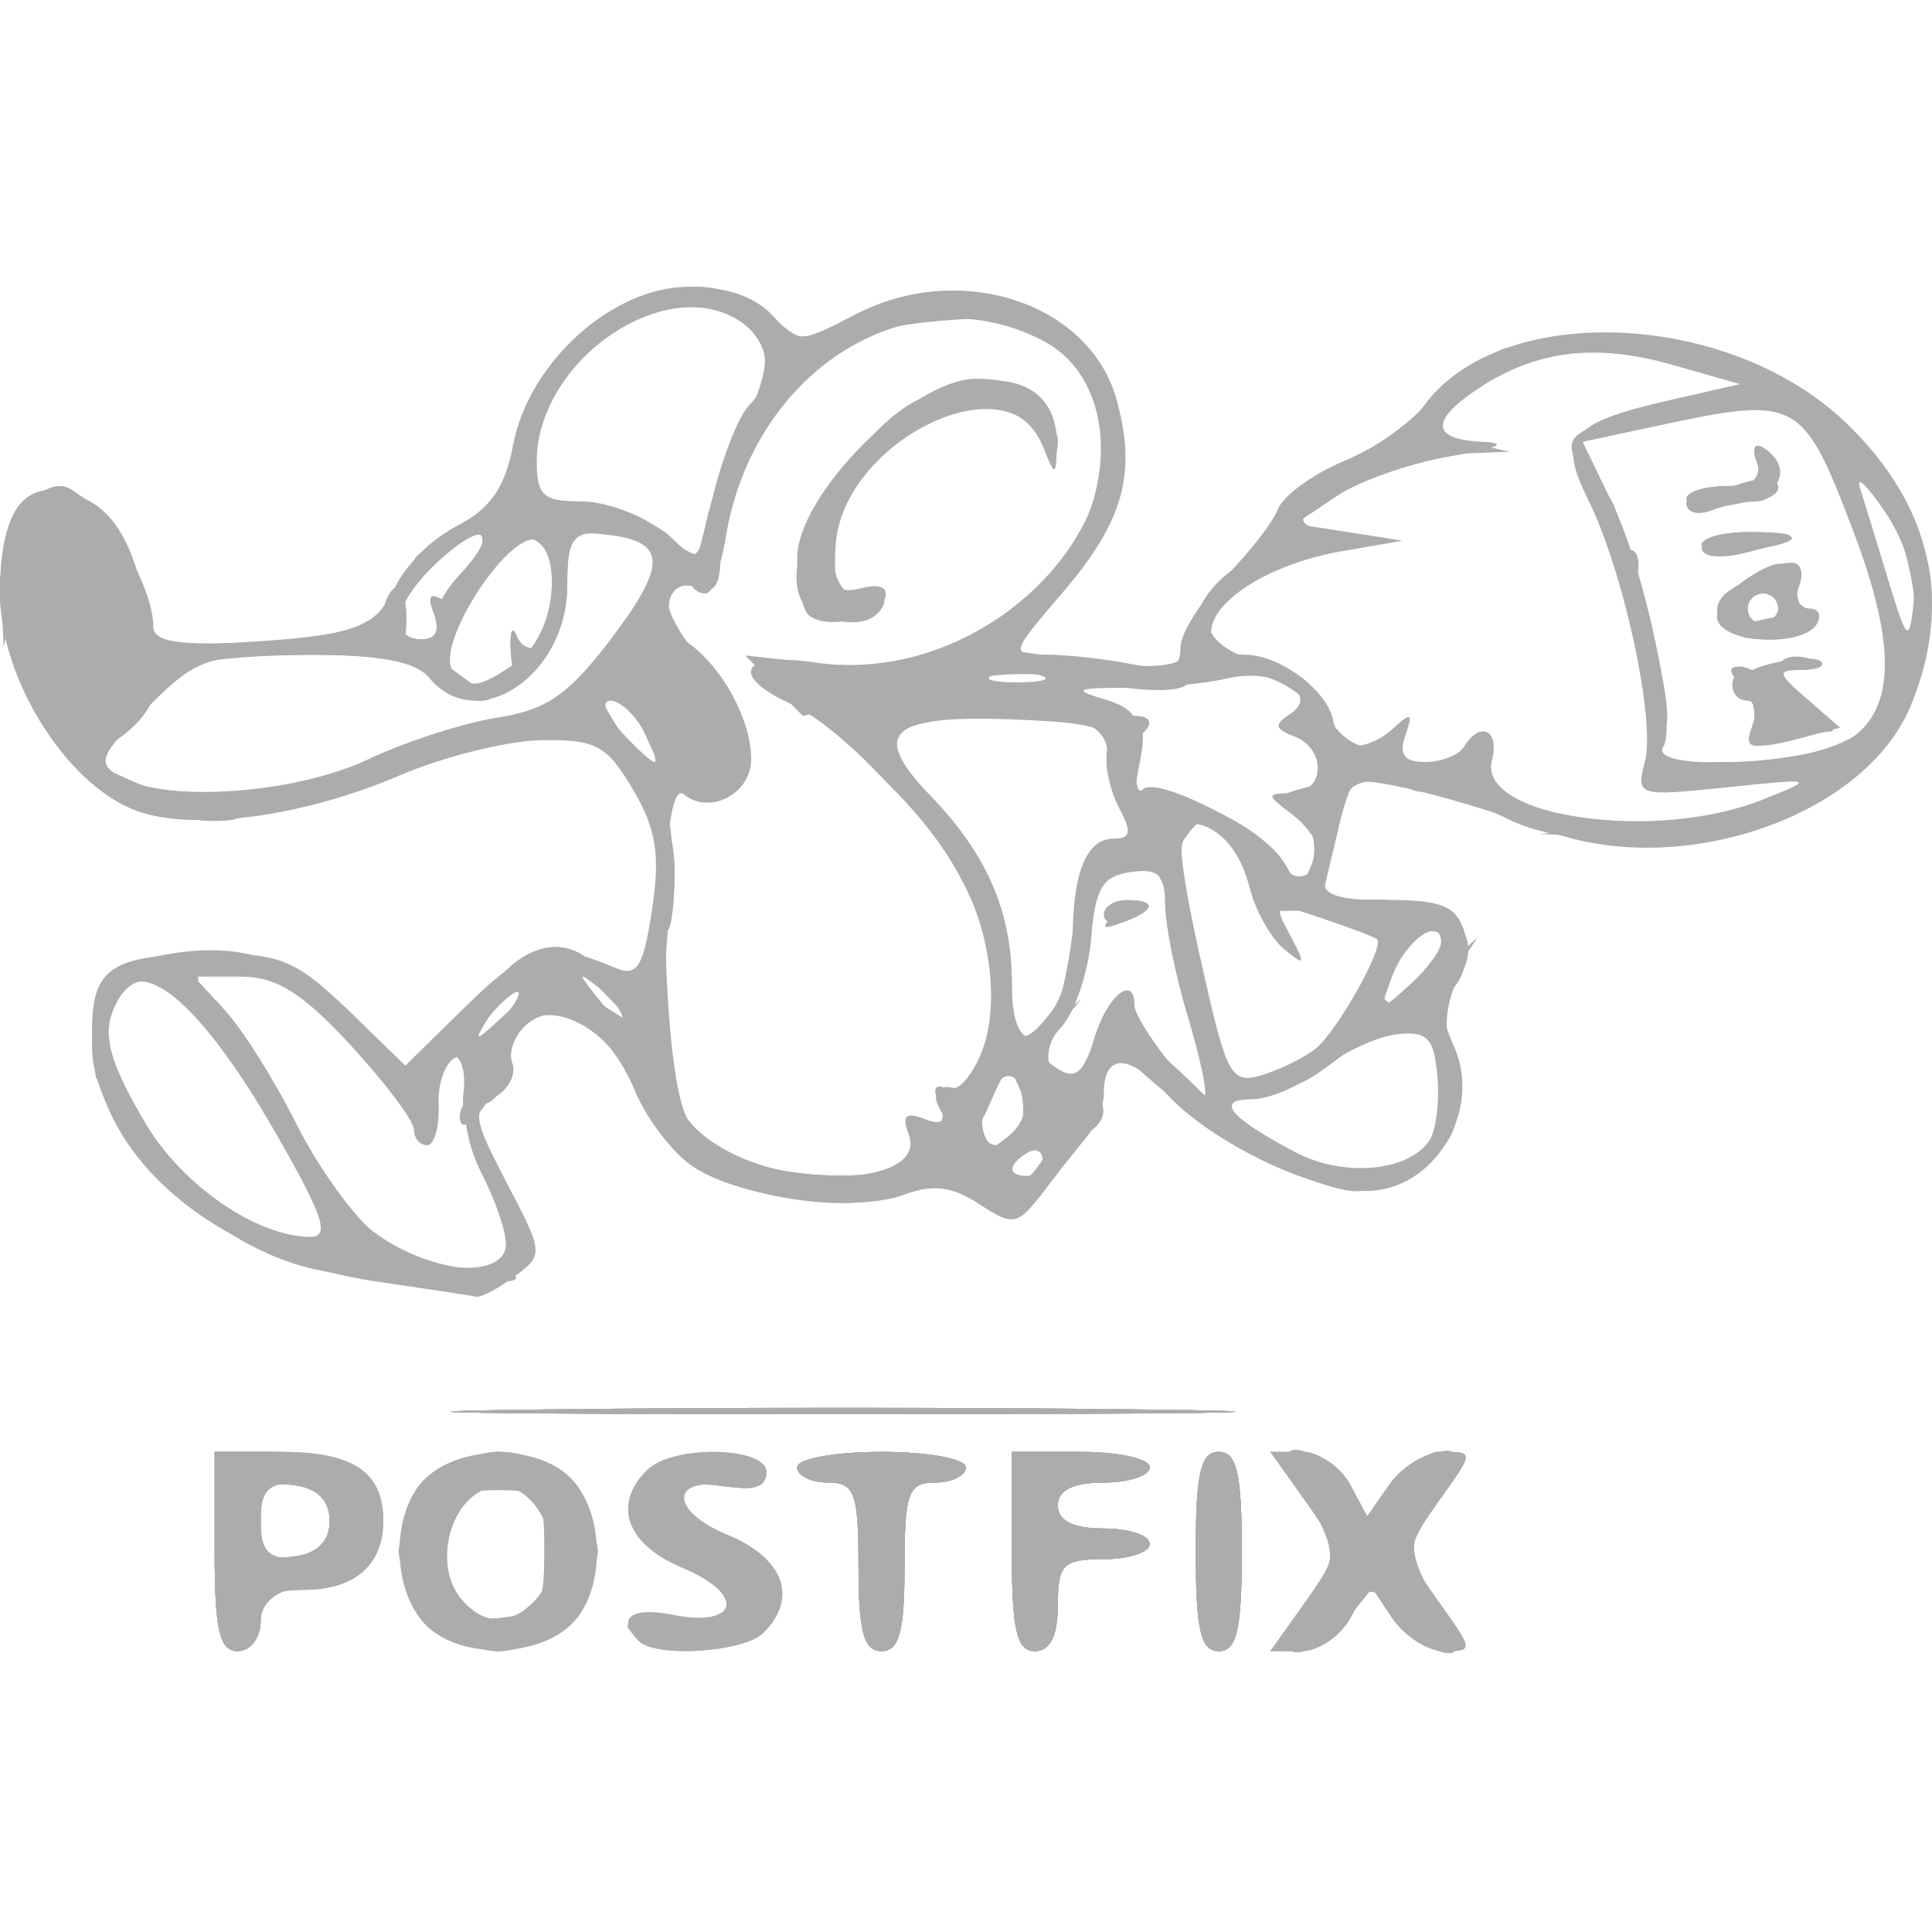 <svg width="128" height="128" viewBox="0 0 128 128" fill="none" xmlns="http://www.w3.org/2000/svg">
<g clip-path="url(#clip0_159_771)">
<path d="M14.221 102.791V96.189H18.589C23.407 96.189 25.394 97.524 25.394 100.76C25.394 103.688 23.495 105.33 20.112 105.33C17.945 105.33 17.268 105.814 17.268 107.362C17.268 108.49 16.591 109.393 15.745 109.393C14.547 109.393 14.221 107.982 14.221 102.791ZM21.839 100.76C21.839 99.427 21.053 98.617 19.553 98.404C17.679 98.138 17.268 98.561 17.268 100.76C17.268 102.959 17.679 103.382 19.553 103.116C21.053 102.903 21.839 102.093 21.839 100.76ZM28.09 107.536C25.859 105.07 25.952 99.965 28.267 97.87C30.732 95.639 35.837 95.732 37.932 98.047C40.163 100.512 40.07 105.618 37.755 107.712C35.29 109.943 30.185 109.85 28.09 107.536ZM35.347 106.143C38.42 103.07 35.172 96.688 31.656 98.891C29.526 100.226 28.918 103.966 30.518 105.894C32.001 107.681 33.721 107.769 35.347 106.143ZM42.321 108.716C40.809 107.204 41.811 106.43 44.568 106.982C48.942 107.856 49.424 105.637 45.24 103.889C41.51 102.331 40.552 99.719 42.863 97.408C44.576 95.695 50.785 95.823 50.785 97.572C50.785 98.481 49.956 98.796 48.365 98.492C44.401 97.734 44.284 100.055 48.205 101.693C51.935 103.251 52.893 105.863 50.582 108.174C49.286 109.47 43.458 109.852 42.321 108.716ZM56.879 103.807C56.879 98.898 56.633 98.221 54.848 98.221C53.73 98.221 52.816 97.763 52.816 97.205C52.816 96.646 55.33 96.189 58.402 96.189C61.475 96.189 63.989 96.646 63.989 97.205C63.989 97.763 63.075 98.221 61.957 98.221C60.172 98.221 59.926 98.898 59.926 103.807C59.926 108.095 59.572 109.393 58.402 109.393C57.233 109.393 56.879 108.095 56.879 103.807ZM67.036 102.791V96.189H71.606C74.12 96.189 76.177 96.646 76.177 97.205C76.177 97.763 74.805 98.221 73.129 98.221C71.098 98.221 70.083 98.728 70.083 99.744C70.083 100.76 71.098 101.268 73.129 101.268C74.805 101.268 76.177 101.725 76.177 102.283C76.177 102.842 74.805 103.299 73.129 103.299C70.421 103.299 70.083 103.637 70.083 106.346C70.083 108.377 69.575 109.393 68.559 109.393C67.361 109.393 67.036 107.982 67.036 102.791ZM79.224 102.791C79.224 97.6 79.549 96.189 80.747 96.189C81.945 96.189 82.27 97.6 82.27 102.791C82.27 107.982 81.945 109.393 80.747 109.393C79.549 109.393 79.224 107.982 79.224 102.791ZM86.264 106.443C88.848 102.814 88.848 102.768 86.264 99.139L84.164 96.189H86.228C87.364 96.189 88.806 97.148 89.433 98.32L90.573 100.45L92.066 98.32C92.886 97.148 94.477 96.189 95.601 96.189C97.635 96.189 97.634 96.203 95.543 99.139C92.96 102.768 92.96 102.814 95.543 106.443C97.594 109.323 97.597 109.393 95.667 109.393C94.58 109.393 93.018 108.38 92.196 107.142L90.702 104.892L89.497 107.142C88.835 108.38 87.364 109.393 86.228 109.393H84.163L86.264 106.443ZM34.788 93.398C46.379 93.235 65.347 93.235 76.938 93.398C88.529 93.561 79.046 93.694 55.863 93.694C32.681 93.694 23.197 93.561 34.788 93.398ZM25.009 84.914C13.96 83.301 6.095 76.418 6.095 68.362C6.095 64.012 7.387 63.21 14.426 63.193C18.56 63.183 19.719 63.683 23.059 66.919L26.917 70.658L30.979 66.611C34.982 62.623 36.372 62.275 40.808 64.146C42.211 64.738 42.633 64.05 43.204 60.244C43.748 56.615 43.474 54.908 41.929 52.292C40.203 49.369 39.458 48.971 35.84 49.041C33.573 49.084 29.353 50.138 26.462 51.382C20.056 54.137 12.633 55.102 8.923 53.663C4.332 51.882 0.002 44.903 0.002 39.285C0.002 33.397 1.858 31.335 5.616 33.047C7.333 33.83 8.488 35.556 9.282 38.529L10.441 42.868L15.632 42.578C23.463 42.139 24.942 41.621 26.191 38.879C26.821 37.496 28.674 35.672 30.308 34.827C32.491 33.699 33.469 32.281 33.994 29.485C35.019 24.017 40.583 19 45.622 19C48.078 19 50.073 19.683 51.176 20.901C52.857 22.759 52.984 22.758 56.665 20.837C63.579 17.232 72.201 20.042 73.978 26.482C75.328 31.369 74.44 34.54 70.404 39.256C66.901 43.348 66.894 43.376 69.369 43.376C70.739 43.376 73.289 43.661 75.034 44.01C77.594 44.523 78.208 44.311 78.208 42.917C78.208 41.966 79.522 39.874 81.127 38.269C82.733 36.663 84.326 34.621 84.668 33.731C85.01 32.84 87.002 31.396 89.095 30.521C91.189 29.647 93.508 28.065 94.25 27.007C99.18 19.967 114.366 20.474 122.226 27.941C127.959 33.386 129.457 39.896 126.567 46.812C123.516 54.115 111.359 58.288 102.549 55.056C96.594 52.871 90.246 51.313 89.666 51.893C89.412 52.147 88.835 53.991 88.384 55.991L87.564 59.626H91.959C95.496 59.626 96.483 60.032 97.014 61.706C97.377 62.85 97.112 64.463 96.425 65.291C95.48 66.43 95.453 67.403 96.314 69.293C98.259 73.562 95.001 78.939 90.493 78.901C86.838 78.87 80.211 75.649 77.3 72.487C74.806 69.779 73.131 69.754 73.131 72.425C73.131 73.253 72.674 74.483 72.115 75.158C71.556 75.832 70.244 77.504 69.199 78.872C67.409 81.217 67.159 81.269 64.877 79.774C63.092 78.603 61.791 78.439 59.922 79.147C56.681 80.374 49.094 79.379 45.943 77.315C44.603 76.437 42.861 74.171 42.07 72.279C40.296 68.032 37.099 66.046 34.932 67.844C34.105 68.53 33.658 69.693 33.94 70.426C34.221 71.16 33.697 72.183 32.774 72.699C31.254 73.55 31.329 74.081 33.578 78.374C36.017 83.03 36.026 83.135 34.088 84.572C33.004 85.376 31.861 85.978 31.549 85.909C31.236 85.841 28.294 85.394 25.011 84.914L25.009 84.914ZM33.519 82.428C33.519 81.562 32.796 79.456 31.912 77.748C30.962 75.909 30.565 73.61 30.941 72.113C31.397 70.296 31.206 69.71 30.262 70.032C29.539 70.279 28.997 71.695 29.058 73.179C29.118 74.662 28.775 75.876 28.296 75.876C27.817 75.876 27.424 75.409 27.424 74.838C27.424 74.267 25.538 71.753 23.232 69.252C20.03 65.778 18.31 64.704 15.946 64.704H12.851L14.947 66.99C16.1 68.246 18.221 71.629 19.661 74.507C21.101 77.384 23.498 80.698 24.989 81.87C28.228 84.419 33.519 84.764 33.519 82.428ZM18.113 74.806C13.536 66.867 9.607 63.349 8.056 65.8C6.617 68.074 6.929 69.802 9.607 74.37C12.015 78.478 16.94 81.899 20.518 81.947C21.91 81.966 21.445 80.585 18.113 74.806ZM59.271 77.316C60.184 76.965 60.56 76.065 60.193 75.108C59.738 73.923 60.012 73.661 61.221 74.125C62.437 74.592 62.704 74.328 62.241 73.119C61.854 72.111 62.024 71.735 62.682 72.142C63.273 72.507 64.304 71.474 64.982 69.837C66.258 66.756 65.698 61.894 63.614 57.968C61.701 54.361 55.469 48.024 52.532 46.698C48.173 44.729 49.096 43.15 54.16 43.909C59.042 44.641 64.929 42.722 68.717 39.164C74.188 34.024 74.374 25.299 69.071 22.556C60.315 18.028 49.913 24.476 48.093 35.559C47.674 38.116 47.019 39.254 46.159 38.924C44.063 38.12 43.587 41.166 45.587 42.585C47.876 44.211 49.768 47.705 49.768 50.309C49.768 52.586 47.02 54.022 45.323 52.632C43.451 51.098 43.786 72.006 45.67 74.295C48.231 77.407 55.073 78.927 59.271 77.316ZM53.536 40.709C53.14 40.313 52.816 38.634 52.816 36.978C52.816 32.771 60.472 25.093 64.667 25.093C68.178 25.093 70.107 26.722 70.018 29.612C69.957 31.576 69.901 31.565 69.035 29.409C66.789 23.821 55.771 29.267 55.361 36.168C55.195 38.952 55.465 39.387 57.095 38.961C58.284 38.65 58.875 38.913 58.634 39.646C58.181 41.023 54.597 41.771 53.536 40.709ZM69.067 76.831C69.067 76.24 68.61 76.038 68.051 76.384C66.749 77.188 66.749 77.907 68.051 77.907C68.61 77.907 69.067 77.423 69.067 76.831ZM94.713 75.541C95.144 74.887 95.377 72.981 95.231 71.305C95.011 68.771 94.565 68.302 92.58 68.518C91.267 68.661 89.035 69.689 87.618 70.803C86.203 71.917 84.1 72.829 82.946 72.829C80.459 72.829 81.445 74.03 85.826 76.339C89.015 78.019 93.338 77.631 94.713 75.541ZM67.665 74.401C68.494 72.241 67.024 70.197 65.908 71.959C64.711 73.849 64.785 75.876 66.052 75.876C66.628 75.876 67.354 75.212 67.665 74.401ZM78.678 67.287C77.86 64.572 77.192 61.247 77.192 59.901C77.192 57.943 76.734 57.517 74.906 57.777C73.04 58.042 72.561 58.846 72.292 62.164C72.111 64.399 71.216 67.055 70.301 68.066C68.862 69.66 68.838 70.03 70.122 70.837C71.255 71.549 71.82 71.055 72.514 68.744C73.345 65.979 75.16 64.506 75.16 66.598C75.16 67.7 79.328 73.063 79.809 72.581C80.004 72.386 79.495 70.004 78.678 67.287ZM73.129 60.609C73.129 60.068 73.814 59.625 74.653 59.625C76.603 59.625 76.603 60.259 74.653 61.008C73.814 61.33 73.129 61.15 73.129 60.609ZM87.161 69.477C88.596 68.328 91.777 62.656 91.232 62.221C91.051 62.076 89.414 61.455 87.593 60.841C84.375 59.755 84.316 59.787 85.474 61.96C86.527 63.936 86.48 64.043 85.075 62.884C84.201 62.163 83.175 60.339 82.797 58.832C82.147 56.241 80.672 54.597 78.969 54.562C77.833 54.539 78.032 56.931 79.821 64.796C81.302 71.306 81.616 71.837 83.63 71.22C84.837 70.85 86.426 70.067 87.161 69.477ZM33.518 67.243C34.213 66.404 34.554 65.719 34.275 65.719C33.995 65.719 33.198 66.404 32.502 67.243C31.807 68.08 31.466 68.766 31.746 68.766C32.025 68.766 32.823 68.08 33.518 67.243ZM69.684 66.989C70.426 66.011 71.048 63.763 71.065 61.993C71.108 57.711 72.016 55.562 73.781 55.562C74.92 55.562 74.997 55.123 74.138 53.52C73.537 52.396 73.178 50.682 73.341 49.711C73.591 48.22 72.689 47.904 67.543 47.682C58.921 47.311 57.556 48.479 61.652 52.725C65.415 56.626 67.035 60.404 67.035 65.278C67.035 69.18 67.696 69.607 69.684 66.989ZM41.643 67.367C41.643 67.156 40.843 66.356 39.866 65.59C38.255 64.326 38.219 64.362 39.482 65.973C40.809 67.665 41.643 68.203 41.643 67.367ZM95.474 62.43C95.474 60.638 93.125 62.277 92.231 64.694C91.349 67.079 91.368 67.088 93.404 65.246C94.542 64.216 95.474 62.949 95.474 62.43ZM87.348 56.376C87.348 55.772 86.548 54.671 85.571 53.929C83.878 52.644 83.878 52.578 85.571 52.548C87.788 52.507 87.917 49.623 85.74 48.787C84.442 48.289 84.393 48.001 85.486 47.296C87.57 45.951 84.393 44.196 81.254 44.958C79.858 45.297 76.887 45.572 74.652 45.569C71.292 45.565 71.029 45.694 73.129 46.314C75.206 46.928 75.608 47.605 75.337 50.036C75.155 51.671 75.326 52.688 75.717 52.297C76.682 51.332 84.26 55.289 84.965 57.126C85.577 58.721 87.348 58.164 87.348 56.376ZM116.803 52.969C120.308 51.565 120.275 51.554 114.363 52.167C108.486 52.776 108.381 52.742 108.98 50.452C109.701 47.695 107.546 37.771 105.211 33.089C103.188 29.034 104.003 28.024 110.502 26.54L115.279 25.448L110.775 24.165C105.75 22.733 101.812 23.204 98.018 25.691C94.705 27.861 94.793 29.126 98.267 29.274C99.996 29.348 99.198 29.707 96.172 30.215C93.484 30.666 90.056 31.862 88.555 32.871L85.825 34.706L92.935 35.824L88.872 36.527C84.175 37.34 80.239 39.794 80.239 41.908C80.239 42.736 81.2 43.374 82.444 43.374C84.972 43.374 88.365 46.083 88.365 48.102C88.365 49.819 90.57 49.872 92.374 48.199C93.49 47.162 93.627 47.256 93.116 48.706C92.662 49.997 93.022 50.484 94.43 50.484C95.497 50.484 96.652 50.027 96.998 49.468C98.075 47.725 99.371 48.358 98.845 50.37C97.86 54.138 109.627 55.841 116.803 52.969ZM24.377 50.313C26.891 49.127 30.753 47.88 32.96 47.543C36.163 47.053 37.658 46.031 40.365 42.48C44.207 37.439 44.192 35.897 40.295 35.435C37.8 35.14 37.581 35.407 37.581 38.736C37.581 44.743 31.637 48.75 28.44 44.898C27.541 43.815 25.164 43.374 20.224 43.374C13.641 43.374 13.085 43.562 9.738 46.909C6.601 50.046 6.398 50.557 7.927 51.449C10.934 53.202 19.51 52.61 24.377 50.313ZM42.659 48.453C42.061 47.336 41.06 46.421 40.434 46.421C39.809 46.421 40.124 47.336 41.135 48.453C42.147 49.57 43.148 50.484 43.36 50.484C43.572 50.484 43.257 49.57 42.659 48.453ZM122.67 48.903C125.568 46.873 125.61 42.637 122.806 35.249C119.445 26.397 119.111 26.215 109.863 28.198L104.855 29.272L106.807 33.312C109.021 37.894 111.13 47.964 110.194 49.479C109.146 51.175 120.151 50.667 122.67 48.903ZM116.091 48.108C116.447 47.18 116.296 46.421 115.755 46.421C115.213 46.421 114.771 45.964 114.771 45.406C114.771 43.736 117.347 44.252 119.849 46.421C121.137 47.539 121.779 48.459 121.274 48.467C120.77 48.474 119.251 48.776 117.9 49.138C115.895 49.674 115.563 49.485 116.091 48.108ZM118.093 43.776C118.43 43.439 119.306 43.403 120.04 43.696C120.85 44.02 120.609 44.261 119.426 44.31C118.355 44.354 117.755 44.114 118.093 43.776ZM113.755 40.871C113.755 39.401 116.697 37.28 118.735 37.28C119.313 37.28 119.522 37.966 119.201 38.804C118.879 39.642 119.149 40.327 119.8 40.327C120.452 40.327 120.702 40.785 120.357 41.343C119.343 42.983 113.755 42.584 113.755 40.871ZM117.818 40.327C117.818 39.769 117.361 39.312 116.802 39.312C116.243 39.312 115.787 39.769 115.787 40.327C115.787 40.886 116.243 41.343 116.802 41.343C117.361 41.343 117.818 40.886 117.818 40.327ZM112.739 36.284C112.739 35.715 114.187 35.249 115.956 35.249C119.654 35.249 119.52 35.692 115.533 36.649C113.875 37.047 112.739 36.899 112.739 36.284ZM111.724 33.327C111.724 32.708 112.915 32.202 114.372 32.202C116.347 32.202 116.866 31.802 116.414 30.626C116.068 29.722 116.238 29.314 116.814 29.67C118.335 30.61 118.014 33.218 116.377 33.218C115.585 33.218 114.214 33.495 113.33 33.834C112.447 34.173 111.724 33.945 111.724 33.327ZM34.307 43.824C36.583 42.23 37.492 36.958 35.684 35.84C33.989 34.793 28.823 42.547 29.975 44.411C30.821 45.78 31.681 45.664 34.307 43.824ZM68.792 44.702C67.803 44.444 66.432 44.461 65.745 44.739C65.057 45.017 65.865 45.228 67.541 45.207C69.217 45.187 69.78 44.959 68.792 44.702ZM28.954 41.356C28.613 40.804 29.267 39.352 30.407 38.129C33.271 35.055 32.059 34.356 28.942 37.284C26.075 39.977 25.628 42.358 27.99 42.358C28.861 42.358 29.295 41.907 28.954 41.356ZM124.903 33.935C123.694 32.144 122.944 31.43 123.235 32.35C123.527 33.269 124.369 36.012 125.108 38.444C126.334 42.484 126.478 42.621 126.775 40.029C126.969 38.343 126.209 35.87 124.903 33.935ZM49.626 26.858C51.562 24.923 50.924 22.066 48.289 20.865C43.28 18.583 35.548 24.312 35.548 30.307C35.548 32.839 35.93 33.217 38.483 33.217C40.096 33.217 42.486 34.084 43.794 35.142L46.171 37.067L47.32 32.541C47.952 30.052 48.99 27.495 49.626 26.858Z" fill="#ABADAA"/>
<path d="M14.222 102.791V96.19H18.589C23.407 96.19 25.394 97.524 25.394 100.76C25.394 103.688 23.496 105.331 20.113 105.331C17.946 105.331 17.269 105.814 17.269 107.362C17.269 108.49 16.592 109.393 15.745 109.393C14.547 109.393 14.222 107.983 14.222 102.791ZM21.839 100.76C21.839 99.427 21.054 98.617 19.554 98.404C17.68 98.138 17.269 98.561 17.269 100.76C17.269 102.959 17.68 103.382 19.554 103.116C21.054 102.903 21.839 102.093 21.839 100.76ZM28.441 107.362C25.844 104.765 25.844 100.818 28.441 98.221C29.558 97.104 31.615 96.19 33.012 96.19C38.68 96.19 41.605 103.339 37.582 107.362C36.465 108.479 34.408 109.393 33.012 109.393C31.615 109.393 29.558 108.479 28.441 107.362ZM35.348 106.143C38.421 103.07 35.173 96.688 31.657 98.891C29.527 100.226 28.919 103.966 30.519 105.894C32.002 107.681 33.721 107.77 35.348 106.143ZM42.322 108.716C40.871 107.265 41.791 106.771 45.2 107.169C49.875 107.715 49.875 105.695 45.2 103.742C41.522 102.205 40.591 99.681 42.864 97.408C44.552 95.72 50.786 95.821 50.786 97.537C50.786 98.457 49.818 98.743 47.739 98.437C43.532 97.82 43.851 99.874 48.246 101.71C51.937 103.252 52.884 105.873 50.583 108.174C49.287 109.47 43.458 109.852 42.322 108.716ZM56.879 103.807C56.879 98.898 56.633 98.221 54.848 98.221C53.731 98.221 52.817 97.764 52.817 97.205C52.817 96.647 55.331 96.19 58.403 96.19C61.475 96.19 63.989 96.647 63.989 97.205C63.989 97.764 63.075 98.221 61.958 98.221C60.173 98.221 59.926 98.898 59.926 103.807C59.926 108.095 59.572 109.393 58.403 109.393C57.233 109.393 56.879 108.095 56.879 103.807ZM67.036 102.791V96.19H71.607C74.12 96.19 76.177 96.647 76.177 97.205C76.177 97.764 74.806 98.221 73.13 98.221C71.099 98.221 70.083 98.729 70.083 99.745C70.083 100.76 71.099 101.268 73.13 101.268C74.806 101.268 76.177 101.725 76.177 102.284C76.177 102.842 74.806 103.299 73.13 103.299C70.422 103.299 70.083 103.638 70.083 106.346C70.083 108.378 69.575 109.393 68.559 109.393C67.362 109.393 67.036 107.983 67.036 102.791ZM79.224 102.791C79.224 97.6 79.55 96.19 80.748 96.19C81.946 96.19 82.271 97.6 82.271 102.791C82.271 107.983 81.946 109.393 80.748 109.393C79.55 109.393 79.224 107.983 79.224 102.791ZM86.265 106.443C88.848 102.815 88.848 102.768 86.265 99.139L84.164 96.189H86.229C87.365 96.189 88.836 97.202 89.498 98.44L90.703 100.691L92.197 98.44C93.019 97.202 94.581 96.189 95.668 96.189C97.598 96.189 97.595 96.259 95.544 99.139C92.96 102.768 92.96 102.815 95.544 106.443C97.595 109.324 97.598 109.393 95.668 109.393C94.581 109.393 93.019 108.38 92.197 107.143L90.703 104.892L89.498 107.143C88.836 108.38 87.365 109.393 86.229 109.393H84.164L86.265 106.443ZM34.789 93.398C46.379 93.235 65.348 93.235 76.939 93.398C88.529 93.561 79.046 93.695 55.864 93.695C32.681 93.695 23.198 93.561 34.789 93.398ZM20.564 84.025C13.591 82.371 6.096 74.78 6.096 69.372C6.096 64.999 7.155 63.807 11.638 63.134C16.536 62.4 20.314 63.895 24.274 68.134L26.71 70.741L30.876 66.658C34.979 62.637 36.388 62.282 40.821 64.151C42.192 64.729 42.673 64.144 43.218 61.241C45.342 49.917 37.838 45.257 26.744 51.012C21.012 53.986 12.876 55.196 8.923 53.663C4.332 51.882 0.002 44.903 0.002 39.285C0.002 33.985 1.74 31.651 4.933 32.665C6.886 33.284 10.161 38.823 10.156 41.498C10.155 42.548 11.8 42.79 17.213 42.533C24.044 42.208 24.34 42.084 26.335 38.703C27.727 36.343 29.402 35.008 31.492 34.589C33.888 34.11 34.457 33.558 34.008 32.146C33.073 29.201 36.173 23.272 39.806 21.057C44.13 18.42 48.92 18.408 51.29 21.027C52.423 22.279 53.552 22.718 54.24 22.175C54.854 21.691 57.04 20.753 59.098 20.09C66.43 17.73 73.673 21.597 74.176 28.14C74.541 32.895 74.147 34.078 70.688 38.609L67.23 43.139L72.245 43.804C77.921 44.557 79.224 44.091 79.224 41.307C79.224 40.236 80.349 38.622 81.724 37.721C83.099 36.821 84.486 35.255 84.808 34.241C85.13 33.228 87.08 31.598 89.142 30.62C91.204 29.641 93.708 27.802 94.707 26.532C98.595 21.589 109.633 20.733 117.448 24.768C123.168 27.722 127.976 34.419 127.976 39.431C127.976 45.174 124.868 50.59 120.005 53.323C115.058 56.103 104.516 56.596 99.91 54.262C98.308 53.451 95.298 52.479 93.219 52.103C89.686 51.464 89.399 51.603 88.817 54.253C88.475 55.811 88.019 57.658 87.804 58.356C87.538 59.219 88.663 59.626 91.32 59.626C96.204 59.626 98.493 61.875 96.635 64.85C95.944 65.957 95.65 67.862 95.983 69.084C96.51 71.022 96.445 71.079 95.473 69.528C94.021 67.213 92.281 67.283 89.104 69.782C85.545 72.581 84.893 72.33 87.903 69.32C89.275 67.949 90.403 66.235 90.412 65.512C90.423 64.552 90.681 64.597 91.366 65.679C92.168 66.948 92.606 66.889 94.397 65.268C95.549 64.226 96.49 62.987 96.49 62.515C96.49 61.454 92.757 61.37 92.171 62.419C91.937 62.837 91.884 62.609 92.054 61.911C92.329 60.786 89.486 60.197 84.587 60.363C83.906 60.386 83.044 59.43 82.673 58.238C82.01 56.112 80.48 54.593 78.97 54.563C78.551 54.554 78.179 56.033 78.144 57.848C78.084 60.918 78.013 60.984 77.133 58.788C75.504 54.725 72.704 56.398 72.081 61.807C71.783 64.391 70.943 67.222 70.216 68.099C68.66 69.973 69.662 72.192 71.709 71.407C73.489 70.724 73.588 73.371 71.861 75.484C67.361 80.99 67.172 81.09 64.551 79.373C62.567 78.073 61.661 77.995 59.842 78.968C57.024 80.476 49.657 79.562 46.159 77.269C44.74 76.34 42.954 74.083 42.19 72.254C39.742 66.394 33.52 65.378 33.52 70.838C33.52 71.84 32.948 72.854 32.25 73.092C31.315 73.41 31.56 74.677 33.178 77.892C34.387 80.294 35.138 82.88 34.847 83.638C34.261 85.164 26.276 85.381 20.564 84.025ZM33.815 83.368C34.163 83.02 33.538 80.951 32.426 78.771C31.314 76.591 30.534 73.791 30.692 72.549C31.13 69.116 29.029 68.961 28.392 72.379L27.836 75.369L26.122 72.148C24.17 68.478 19.941 65.159 15.937 64.154C13.239 63.477 12.081 64.905 14.245 66.242C14.816 66.595 16.62 69.531 18.253 72.768C19.887 76.004 22.654 79.856 24.402 81.327C27.336 83.795 32.309 84.874 33.815 83.368ZM21.531 80.193C20.448 78.657 18.36 75.017 16.893 72.104C12.932 64.242 7.112 62.148 7.112 68.585C7.112 72.856 11.044 78.085 16.223 80.701C22.481 83.862 24.016 83.716 21.531 80.193ZM70.015 73.905C69.969 72.85 69.579 73.084 68.844 74.607C68.238 75.864 67.039 76.892 66.18 76.892C64.931 76.892 64.995 76.616 66.5 75.516C67.824 74.548 68.147 73.568 67.588 72.215C66.869 70.473 66.68 70.555 65.595 73.084C64.662 75.256 64.125 75.606 63.177 74.658C61.642 73.123 61.601 71.735 63.101 72.068C63.73 72.207 64.713 70.971 65.287 69.319C66.927 64.598 64.652 57.877 59.7 52.81L55.521 48.534L58.291 47.48C63.27 45.588 68.791 45.157 72.48 46.375C75.779 47.464 76.047 47.836 75.501 50.569C75.017 52.99 75.202 53.453 76.463 52.969C78.405 52.224 83.859 54.953 85.2 57.341C86.137 59.01 86.243 59.001 86.939 57.194C87.434 55.908 87.112 54.854 85.968 54.017C84.406 52.876 84.453 52.714 86.508 52.177C88.709 51.601 88.717 51.541 86.882 49.513C85.454 47.936 85.346 47.43 86.431 47.406C87.422 47.383 87.255 46.918 85.886 45.882C83.66 44.198 80.112 43.925 78.666 45.326C78.078 45.896 75.63 45.846 72.394 45.197C68.127 44.34 65.753 44.467 60.288 45.839C53.643 47.508 53.444 47.501 51.428 45.485L49.367 43.423L54.393 43.977C67.27 45.396 78.36 31.247 70.517 23.404C68.198 21.084 67.284 20.842 62.37 21.25C58.062 21.607 56.174 22.342 53.857 24.562C50.264 28.004 47.738 33.047 47.738 36.781C47.738 38.78 47.332 39.374 46.248 38.957C43.352 37.846 43.557 40.432 46.644 43.948C50.076 47.857 50.584 50.575 48.246 52.516C46.332 54.104 44.422 52.707 42.646 48.419C41.96 46.762 40.996 45.406 40.505 45.406C39.165 45.406 39.374 45.982 42.242 50.185C44.722 53.821 44.832 54.511 44.187 62.362C43.346 72.592 43.949 74.654 48.311 76.477C54.193 78.934 61.352 78.127 60.204 75.135C59.787 74.049 60.852 74.402 63.569 76.249C67.247 78.751 67.638 78.823 68.813 77.22C69.511 76.267 70.053 74.776 70.015 73.905ZM54.087 40.672C51.615 39.674 52.748 34.682 56.42 30.392C61.968 23.911 70.216 23.39 70.013 29.535C69.945 31.566 69.895 31.578 69.175 29.74C67.49 25.44 62.017 26.181 57.178 31.363C54.421 34.317 54.553 40.017 57.366 39.499C58.4 39.309 58.841 39.62 58.445 40.261C57.745 41.395 56.232 41.537 54.087 40.672ZM39.323 66.209L42.153 67.996L39.987 65.736C37.455 63.094 34.709 63.557 32.622 66.978C31.243 69.24 31.261 69.238 33.857 66.848C36.429 64.478 36.559 64.463 39.323 66.209ZM69.744 67.497C70.181 66.799 70.779 64.183 71.073 61.684C71.473 58.282 72.188 56.852 73.92 55.991C75.977 54.968 76.057 54.696 74.644 53.523C73.771 52.798 73.187 51.27 73.347 50.127C73.73 47.399 68.791 46.294 62.35 47.668L57.687 48.662L61.286 52.367C65.398 56.6 67.037 60.278 67.037 65.278C67.037 68.805 68.284 69.827 69.744 67.497ZM117.312 52.969C120.329 51.498 120.307 51.487 115.056 51.948C112.138 52.204 109.483 51.979 109.156 51.449C108.805 50.882 111.004 50.484 114.487 50.484C120.658 50.484 124.93 48.591 124.93 45.856C124.93 45.05 125.388 44.39 125.946 44.39C127.721 44.39 127.032 36.901 124.942 33.472C122.577 29.593 121.896 29.305 122.542 32.456C122.8 33.713 122.28 33.157 121.387 31.22C118.94 25.909 119.018 25.923 106.893 28.678L104.598 29.199L106.514 32.986C108.474 36.86 111.106 47.382 110.313 48.174C110.071 48.416 109.323 45.95 108.651 42.694C107.979 39.437 106.567 35.076 105.513 33.001C103.698 29.427 103.691 29.18 105.377 28.295C106.356 27.781 109.213 27.009 111.727 26.58L116.297 25.801L113.25 24.477C107.336 21.908 100.877 22.86 96.126 27.001C94.312 28.582 94.352 28.673 97.142 29.289L100.047 29.931L96.781 30.051C93.251 30.181 86.335 33.075 86.335 34.422C86.335 34.877 87.592 35.295 89.129 35.352C91.508 35.438 91.348 35.588 88.052 36.364C79.674 38.335 77.415 42.123 83.543 43.927C85.371 44.465 87.29 45.917 87.846 47.184C88.397 48.441 89.627 49.469 90.579 49.469C91.531 49.469 92.581 49.908 92.913 50.446C93.293 51.061 94.441 51.072 96.011 50.475C97.772 49.805 98.433 49.867 98.26 50.684C97.519 54.197 111.387 55.86 117.312 52.969ZM116.109 48.069C116.404 47.299 116.191 46.214 115.635 45.658C114.965 44.988 115.545 44.417 117.358 43.962C118.861 43.585 120.342 43.527 120.649 43.833C120.955 44.14 120.374 44.39 119.358 44.39C117.696 44.39 117.731 44.583 119.711 46.3L121.912 48.209L119.612 48.825C116.166 49.748 115.518 49.608 116.109 48.069ZM114.17 41.189C113.773 40.546 114.29 39.403 115.32 38.65C117.755 36.87 118.836 36.917 118.836 38.804C118.836 39.642 119.32 40.328 119.912 40.328C120.503 40.328 120.705 40.785 120.359 41.343C119.498 42.737 115.058 42.626 114.17 41.189ZM117.82 40.328C117.82 39.769 117.363 39.312 116.805 39.312C116.246 39.312 115.789 39.769 115.789 40.328C115.789 40.886 116.246 41.343 116.805 41.343C117.363 41.343 117.82 40.886 117.82 40.328ZM112.742 36.089C112.742 35.627 114.113 35.249 115.789 35.249C119.706 35.249 119.706 35.907 115.789 36.482C114.113 36.728 112.742 36.551 112.742 36.089ZM111.726 33.042C111.726 32.58 112.918 32.202 114.374 32.202C116.35 32.202 116.868 31.802 116.417 30.626C116.07 29.722 116.241 29.315 116.816 29.671C118.854 30.93 117.73 33.001 114.773 33.435C113.098 33.681 111.726 33.504 111.726 33.042ZM23.363 50.973C25.319 50.264 28.289 49.192 29.965 48.59C31.641 47.988 34.231 47.255 35.721 46.961C37.438 46.621 39.282 45.03 40.757 42.615C42.036 40.519 43.464 38.646 43.93 38.452C45.528 37.787 42.413 35.25 39.998 35.25C37.915 35.25 37.583 35.739 37.583 38.804C37.583 44.746 31.616 48.724 28.442 44.899C27.567 43.844 25.26 43.379 20.954 43.389C13.406 43.406 10.159 44.184 10.159 45.975C10.159 46.716 9.162 48.021 7.943 48.875C5.73 50.425 5.732 50.43 9.213 51.938C12.884 53.529 17.099 53.242 23.363 50.973ZM34.709 43.725C36.659 41.961 37.246 36.805 35.612 35.795C35.087 35.47 33.659 36.243 32.44 37.513L30.222 39.82L31.399 37.535C32.895 34.63 31.235 34.488 28.442 37.281C26.059 39.663 25.773 42.359 27.902 42.359C28.876 42.359 29.168 41.773 28.745 40.669C28.293 39.49 28.476 39.214 29.354 39.757C30.046 40.184 30.35 41.214 30.031 42.046C28.739 45.412 31.679 46.468 34.709 43.725ZM49.092 28.445C51.41 23.995 51.221 22.201 48.292 20.867C43.151 18.524 35.551 24.338 35.551 30.613C35.551 33.613 35.79 33.828 39.12 33.828C41.155 33.828 43.447 34.586 44.452 35.592C46.126 37.267 46.245 37.213 46.807 34.526C47.133 32.969 48.161 30.233 49.092 28.445ZM83.54 76.638C78.523 73.862 73.13 69.292 73.13 67.817C73.13 66.033 74.054 66.56 77.189 70.131C83.766 77.621 93.296 79.941 95.454 74.576C96.121 72.919 96.379 72.777 96.426 74.041C96.505 76.147 92.749 78.924 89.823 78.924C88.638 78.924 85.811 77.895 83.54 76.638ZM79.68 69.307C78.871 67.37 78.245 64.742 78.289 63.467C78.38 60.838 78.664 61.426 80.205 67.427C80.858 69.967 82.002 71.858 83.053 72.133C84.659 72.554 84.653 72.604 82.981 72.712C81.797 72.788 80.632 71.587 79.68 69.307ZM73.875 60.515C74.564 59.821 75.383 59.509 75.696 59.822C76.009 60.135 75.445 60.703 74.444 61.084C72.996 61.635 72.879 61.519 73.875 60.515Z" fill="#ABADAA"/>
<path d="M14.221 102.791V96.189H18.211C22.254 96.189 25.393 98.187 25.393 100.76C25.393 102.938 22.432 105.33 19.735 105.33C17.945 105.33 17.268 105.888 17.268 107.362C17.268 108.49 16.591 109.393 15.744 109.393C14.546 109.393 14.221 107.982 14.221 102.791ZM21.838 100.76C21.838 99.427 21.053 98.617 19.553 98.404C17.678 98.138 17.268 98.561 17.268 100.76C17.268 102.959 17.678 103.382 19.553 103.116C21.053 102.903 21.838 102.093 21.838 100.76ZM28.44 107.362C25.843 104.765 25.843 100.818 28.44 98.221C29.557 97.103 31.614 96.189 33.011 96.189C38.679 96.189 41.604 103.339 37.581 107.362C36.464 108.479 34.407 109.393 33.011 109.393C31.614 109.393 29.557 108.479 28.44 107.362ZM36.13 104.896C37.099 101.036 35.763 98.221 32.962 98.221C30.227 98.221 28.778 101.596 29.94 105.257C30.925 108.358 35.326 108.101 36.13 104.896ZM42.913 108.72C40.33 107.678 41.759 106.767 45.325 107.184C49.785 107.704 49.689 105.787 45.129 103.261C41.441 101.217 40.838 98.723 43.666 97.21C46.157 95.877 49.956 96.203 50.479 97.795C50.704 98.481 49.687 98.723 47.765 98.441C43.467 97.81 43.648 100.675 47.985 101.918C49.947 102.481 51.429 103.643 51.65 104.791C52.288 108.103 47.131 110.422 42.913 108.72ZM56.879 103.807C56.879 98.898 56.633 98.221 54.847 98.221C53.73 98.221 52.816 97.764 52.816 97.205C52.816 96.646 55.33 96.189 58.402 96.189C61.475 96.189 63.989 96.646 63.989 97.205C63.989 97.764 63.074 98.221 61.957 98.221C60.172 98.221 59.926 98.898 59.926 103.807C59.926 108.095 59.572 109.393 58.402 109.393C57.233 109.393 56.879 108.095 56.879 103.807ZM67.035 102.791V96.189H71.606C74.12 96.189 76.177 96.646 76.177 97.205C76.177 97.764 74.805 98.221 73.129 98.221C71.098 98.221 70.082 98.728 70.082 99.744C70.082 100.76 71.098 101.268 73.129 101.268C74.805 101.268 76.177 101.725 76.177 102.283C76.177 102.842 74.805 103.299 73.129 103.299C70.421 103.299 70.082 103.637 70.082 106.346C70.082 108.377 69.575 109.393 68.559 109.393C67.361 109.393 67.035 107.982 67.035 102.791ZM79.223 102.791C79.223 97.6 79.549 96.189 80.747 96.189C81.945 96.189 82.271 97.6 82.271 102.791C82.271 107.982 81.945 109.393 80.747 109.393C79.549 109.393 79.223 107.982 79.223 102.791ZM85.317 108.849C85.317 108.55 86.068 107.161 86.985 105.761C88.431 103.555 88.469 102.849 87.272 100.464C86.512 98.951 85.724 97.37 85.519 96.951C84.61 95.085 88.021 96.422 89.269 98.421L90.663 100.652L92.47 98.421C94.112 96.391 96.49 95.394 96.49 96.733C96.49 97.032 95.739 98.422 94.822 99.821C93.377 102.027 93.338 102.733 94.536 105.118C95.295 106.631 96.084 108.212 96.288 108.631C97.197 110.497 93.786 109.16 92.538 107.162L91.145 104.93L89.338 107.162C87.695 109.191 85.317 110.189 85.317 108.849ZM34.788 93.397C46.379 93.234 65.347 93.234 76.938 93.397C88.529 93.56 79.046 93.693 55.863 93.693C32.681 93.693 23.197 93.56 34.788 93.397ZM21.404 83.912C18.93 83.427 16.416 82.534 15.818 81.928C15.035 81.136 15.534 81.13 17.588 81.906C21.491 83.379 23.675 83.298 22.7 81.716C22.248 80.983 22.993 81.149 24.459 82.109C25.858 83.023 27.897 83.998 28.991 84.276C32.538 85.177 26.335 84.879 21.404 83.912ZM31.762 84.403C32.1 84.066 32.976 84.029 33.709 84.323C34.519 84.647 34.279 84.888 33.095 84.936C32.025 84.981 31.425 84.74 31.762 84.403ZM10.666 77.907C9.06 76.231 7.975 74.86 8.255 74.86C8.534 74.86 10.076 76.231 11.682 77.907C13.287 79.583 14.372 80.954 14.093 80.954C13.814 80.954 12.271 79.583 10.666 77.907ZM64.568 79.039C64.263 78.544 60.969 78.383 57.25 78.682C49.885 79.273 44.271 77.322 43.147 73.78C42.134 70.589 38.504 66.735 36.511 66.735C35.245 66.735 34.331 67.7 33.874 69.518C33.167 72.337 30.471 75.868 30.471 73.977C30.471 73.411 30.951 72.652 31.536 72.29C33.011 71.379 30.612 68.581 29.087 69.434C28.452 69.789 28.561 69.441 29.329 68.661C30.501 67.47 30.806 67.465 31.23 68.628C31.585 69.604 32.417 69.156 34.049 67.11C36.27 64.324 36.444 64.278 38.322 65.978C41.014 68.414 42.381 68.217 40.12 65.719C37.858 63.219 35.845 63.146 33.09 65.465C30.981 67.241 30.981 67.24 32.914 64.957C35.151 62.315 37.801 62.013 39.612 64.195C41.282 66.207 42.411 66.121 42.949 63.941C43.189 62.964 43.373 64.587 43.356 67.548C43.333 71.656 43.822 73.427 45.418 75.023C47.705 77.31 55.023 78.593 59.447 77.482C61.81 76.889 61.971 76.598 60.776 75.082C60.029 74.134 60.938 74.61 62.796 76.14C66.627 79.294 67.141 79.422 68.923 77.653C69.949 76.635 70.068 76.736 69.525 78.161C68.82 80.015 65.532 80.597 64.568 79.039ZM88.64 78.309C88.977 77.972 89.853 77.936 90.587 78.229C91.397 78.553 91.156 78.794 89.973 78.843C88.902 78.886 88.302 78.647 88.64 78.309ZM63.66 75.059C61.825 73.031 61.36 71.324 62.903 72.278C64.217 73.09 65.323 71.005 66.111 66.227L66.781 62.164L66.908 66.13L67.035 70.097L71.606 66.227L69.715 68.464C67.845 70.675 67.854 70.709 70.477 71.367C73.378 72.096 74.023 74.3 71.606 75.227C70.536 75.638 70.078 75.141 70.068 73.559C70.053 71.34 70.033 71.343 68.798 73.764C67.148 76.999 65.738 77.354 63.66 75.059ZM67.549 74.851C67.897 74.287 67.874 72.856 67.498 71.67C66.96 69.975 66.623 69.814 65.924 70.917C64.74 72.786 64.763 75.876 65.96 75.876C66.485 75.876 67.201 75.414 67.549 74.851ZM80.746 74.993C77.546 73.007 72.694 67.847 73.38 67.16C73.601 66.94 76.147 69.039 79.038 71.825C81.929 74.612 84.182 76.89 84.044 76.888C83.906 76.885 82.422 76.033 80.746 74.993ZM26.75 72.998C25.829 71.524 25.884 71.136 27.013 71.136C27.798 71.136 28.439 71.974 28.439 72.998C28.439 74.022 28.321 74.86 28.176 74.86C28.031 74.86 27.389 74.022 26.75 72.998ZM6.228 69.223C5.988 63.669 10.207 61.88 13.892 65.973C17.371 69.838 17.833 71.517 14.429 67.925C10.409 63.684 7.841 63.978 6.99 68.778C6.365 72.305 6.361 72.307 6.228 69.223ZM89.022 68.043C89.997 66.486 90.909 65.045 91.048 64.843C91.187 64.64 91.232 65.388 91.148 66.505C91.064 67.622 90.152 69.063 89.122 69.706C87.317 70.834 87.313 70.774 89.022 68.043ZM23.817 68.684C23.444 68.08 21.703 66.71 19.949 65.64C18.194 64.57 17.323 63.694 18.012 63.691C19.312 63.688 26.44 69.699 25.198 69.752C24.812 69.768 24.191 69.287 23.817 68.684ZM94.225 68.383C92.594 67.145 92.66 66.875 95.158 64.607L97.849 62.164L96.182 64.634C94.95 66.46 94.805 67.453 95.626 68.443C97.025 70.128 96.492 70.105 94.225 68.383ZM71.177 61.97C71.133 59.629 71.458 57.49 71.9 57.217C72.342 56.944 72.537 58.402 72.334 60.458C71.779 66.079 71.267 66.748 71.177 61.97ZM78.287 64.28C78.242 63.209 78.483 62.609 78.82 62.947C79.157 63.285 79.194 64.16 78.9 64.894C78.576 65.704 78.335 65.463 78.287 64.28ZM43.674 58.004C43.674 54.24 40.995 48.535 39.138 48.345C38.56 48.286 36.945 48.217 35.548 48.192C33.243 48.152 33.218 48.109 35.279 47.726C36.527 47.495 39.004 45.278 40.783 42.8C44.415 37.743 44.705 37.508 44.005 40.187C43.713 41.304 44.146 42.322 45.062 42.674C47.099 43.456 50.067 49.255 49.365 51.084C48.335 53.768 45.12 52.629 43.37 48.96C42.438 47.005 41.211 45.406 40.643 45.406C39.159 45.406 39.318 45.9 42.15 50.073C43.774 52.465 44.689 55.228 44.689 57.735C44.689 59.892 44.461 61.656 44.181 61.656C43.902 61.656 43.674 60.013 43.674 58.004ZM64.603 59.19C64.25 57.781 62.046 54.789 59.706 52.541C57.367 50.292 55.736 48.453 56.081 48.453C56.428 48.453 57.548 48.181 58.571 47.849C60.036 47.374 60.124 47.464 58.984 48.273C57.799 49.114 58.097 49.771 60.63 51.903C63.648 54.443 66.812 60.185 65.769 61.228C65.481 61.516 64.957 60.599 64.603 59.19ZM90.394 60.858C86.836 60.435 83.301 58.507 82.155 56.364C80.841 53.91 81.749 54.073 84.231 56.738C86.052 58.692 86.343 58.746 86.924 57.233C87.282 56.3 87.01 54.857 86.321 54.026C85.299 52.794 85.372 52.515 86.715 52.515C88.83 52.515 88.797 51.648 86.585 49.12C85.608 48.002 85.379 47.422 86.078 47.83C87.719 48.79 87.719 47.228 86.078 45.46C85.057 44.36 85.069 44.24 86.14 44.848C86.873 45.263 87.9 46.729 88.424 48.105C88.947 49.481 89.801 50.343 90.322 50.021C90.843 49.699 91.524 49.848 91.836 50.352C92.148 50.856 91.494 51.507 90.383 51.797C89.211 52.103 88.363 53.183 88.363 54.368C88.363 55.492 88.085 57.135 87.746 58.018C87.247 59.32 87.909 59.625 91.241 59.625C93.502 59.625 95.575 59.984 95.846 60.423C96.357 61.25 94.759 61.377 90.394 60.858ZM77.151 56.578C77.041 55.74 77.016 54.678 77.096 54.217C77.176 53.757 76.805 53.65 76.271 53.98C75.737 54.31 75.052 54.178 74.749 53.688C74.271 52.915 75.683 52.838 79.73 53.417C80.342 53.504 80.302 53.859 79.629 54.308C79.014 54.719 78.25 55.74 77.931 56.578C77.416 57.932 77.329 57.932 77.151 56.578ZM109.692 54.612C113.882 54.258 117.995 53.559 118.833 53.058C121.628 51.388 124.892 47.96 124.909 46.675C124.92 45.977 125.4 45.406 125.978 45.406C127.413 45.406 125.748 48.369 122.735 51.178C119.224 54.451 115.386 55.581 108.356 55.409L102.074 55.256L109.692 54.612ZM12.95 53.874C13.648 53.592 14.791 53.592 15.489 53.874C16.187 54.156 15.616 54.386 14.219 54.386C12.823 54.386 12.251 54.156 12.95 53.874ZM6.875 52.445C3.991 50.764 0 42.984 0 39.041C0 35.709 2.04 32.202 3.978 32.202C5.517 32.202 8.239 36.082 9.237 39.699C9.795 41.721 10.706 43.374 11.26 43.374C12.275 43.374 11.182 44.965 7.841 48.352C5.953 50.265 6.588 51.485 10.157 52.807C11.511 53.308 11.511 53.376 10.157 53.42C9.319 53.447 7.842 53.008 6.875 52.445ZM4.889 40.151C4.525 36.464 2.504 35.206 1.587 38.097C0.773 40.659 1.875 43.374 3.728 43.374C4.779 43.374 5.115 42.442 4.889 40.151ZM21.837 51.621C30.645 48.425 31.105 48.35 25.9 50.959C23.107 52.359 19.907 53.495 18.79 53.484C17.673 53.473 19.044 52.635 21.837 51.621ZM93.526 52.145C93.759 51.941 94.967 51.245 96.212 50.598C98.113 49.609 98.379 49.668 97.88 50.968C97.554 51.819 96.345 52.515 95.195 52.515C94.044 52.515 93.293 52.348 93.526 52.145ZM115.025 50.799C116.002 50.544 117.602 50.544 118.58 50.799C119.557 51.055 118.757 51.264 116.802 51.264C114.847 51.264 114.047 51.055 115.025 50.799ZM74.144 48.512C74.144 47.921 74.601 47.437 75.16 47.437C76.461 47.437 76.461 48.156 75.16 48.96C74.601 49.305 74.144 49.104 74.144 48.512ZM116.171 47.899C116.431 47.222 116.131 46.156 115.504 45.529C114.662 44.687 114.664 44.389 115.511 44.389C116.141 44.389 117.269 45.002 118.017 45.75C118.765 46.498 120.055 47.34 120.883 47.621C121.711 47.901 120.883 48.356 119.044 48.63C116.688 48.981 115.839 48.765 116.171 47.899ZM51.399 45.525C49.725 43.674 49.816 43.629 54.228 44.126C56.736 44.409 59.949 44.349 61.369 43.992C64.868 43.114 71.092 37.499 72.728 33.744C73.463 32.058 74.082 31.39 74.104 32.258C74.152 34.171 69.706 40.379 67.267 41.804C65.788 42.669 66.071 42.933 69.065 43.477L72.62 44.123L68.557 44.268C66.323 44.348 61.981 45.089 58.909 45.913C55.836 46.738 53.279 47.418 53.226 47.425C53.173 47.431 52.351 46.576 51.399 45.525ZM61.215 46.823C61.553 46.486 62.429 46.449 63.162 46.743C63.972 47.067 63.731 47.308 62.548 47.356C61.477 47.401 60.878 47.16 61.215 46.823ZM70.356 46.823C70.694 46.486 71.57 46.449 72.303 46.743C73.113 47.067 72.873 47.308 71.689 47.356C70.619 47.401 70.019 47.16 70.356 46.823ZM29.325 44.644C28.036 42.999 28.084 42.978 29.963 44.356C31.08 45.176 32.184 45.976 32.417 46.134C32.65 46.292 32.363 46.421 31.78 46.421C31.197 46.421 30.092 45.621 29.325 44.644ZM33.833 43.068C33.773 41.84 33.946 41.409 34.216 42.111C34.486 42.812 35.125 43.128 35.636 42.812C37.031 41.95 36.753 42.969 35.253 44.214C34.252 45.044 33.916 44.773 33.833 43.068ZM76.683 44.331C81.828 43.267 85.985 43.315 81.761 44.39C80.086 44.816 77.343 45.166 75.668 45.168C73.106 45.171 73.267 45.038 76.683 44.331ZM108.757 42.951C108.713 41.88 108.953 41.28 109.29 41.618C109.628 41.955 109.664 42.831 109.37 43.564C109.046 44.375 108.806 44.134 108.757 42.951ZM19.044 42.622C23.621 42.362 25.392 41.867 25.392 40.846C25.392 40.068 25.735 39.219 26.154 38.961C26.573 38.701 26.916 39.589 26.916 40.932C26.916 43.297 26.691 43.368 19.806 43.178L12.696 42.983L19.044 42.622ZM127.213 39.819C127.201 37.585 127.4 36.551 127.654 37.522C127.908 38.493 127.918 40.321 127.675 41.585C127.432 42.848 127.224 42.053 127.213 39.819ZM114.429 41.681C113.17 40.422 113.742 39.25 116.037 38.389C117.753 37.746 118.481 37.945 118.957 39.184C119.307 40.092 119.394 41.177 119.151 41.596C118.605 42.54 115.347 42.599 114.429 41.681ZM117.815 40.327C117.815 39.768 117.385 39.311 116.859 39.311C116.333 39.311 115.621 39.768 115.276 40.327C114.931 40.886 115.361 41.343 116.231 41.343C117.102 41.343 117.815 40.886 117.815 40.327ZM36.562 38.356C36.562 35.678 34.799 34.784 32.767 36.431C31.574 37.398 31.312 37.424 31.856 36.518C32.788 34.967 32.044 34.913 29.131 36.32C26.988 37.355 26.98 37.338 28.884 35.812C29.969 34.944 31.683 34.233 32.693 34.233C33.704 34.233 34.53 33.758 34.53 33.177C34.53 32.538 35.052 32.609 35.852 33.356C37.127 34.548 38.151 40.327 37.086 40.327C36.797 40.327 36.562 39.44 36.562 38.356ZM53.346 38.925C51.861 35.598 58.504 26.108 62.316 26.108C62.924 26.108 62.291 26.885 60.91 27.835C57.316 30.305 55.436 33.199 54.775 37.278C54.296 40.228 54.052 40.509 53.346 38.925ZM45.703 38.247C45.703 37.661 44.217 36.536 42.402 35.747C40.586 34.958 39.799 34.294 40.652 34.273C41.506 34.251 43.187 34.922 44.389 35.764C46.422 37.188 46.606 37.134 47.016 35.002C47.337 33.335 47.495 33.611 47.596 36.011C47.672 37.826 47.277 39.311 46.718 39.311C46.16 39.311 45.703 38.832 45.703 38.247ZM84.588 34.797C87.168 32.252 89.898 30.17 90.652 30.17C91.407 30.17 93.575 28.571 95.47 26.616C97.365 24.66 99.318 23.061 99.81 23.061C100.302 23.061 99.279 24.26 97.537 25.726C95.794 27.192 94.63 28.653 94.95 28.973C95.27 29.293 93.576 30.273 91.185 31.15C88.737 32.048 86.411 33.707 85.863 34.946C85.327 36.157 83.765 37.659 82.392 38.285C80.609 39.097 81.238 38.099 84.588 34.797ZM107.739 37.873C107.695 36.802 107.935 36.202 108.272 36.539C108.61 36.877 108.646 37.753 108.352 38.486C108.028 39.296 107.787 39.056 107.739 37.873ZM88.107 35.592C88.805 35.31 89.948 35.31 90.646 35.592C91.344 35.873 90.773 36.104 89.376 36.104C87.98 36.104 87.409 35.873 88.107 35.592ZM114.514 35.592C115.212 35.31 116.355 35.31 117.053 35.592C117.752 35.873 117.18 36.104 115.784 36.104C114.387 36.104 113.816 35.873 114.514 35.592ZM106.093 34.165C105.725 33.57 105.641 32.864 105.908 32.598C106.174 32.332 106.662 32.819 106.993 33.681C107.68 35.471 107.095 35.786 106.093 34.165ZM114.592 32.49C116.167 32.19 116.763 31.541 116.381 30.545C116.058 29.704 116.247 29.321 116.811 29.67C118.968 31.003 117.806 33.217 115.022 33.079C112.514 32.955 112.47 32.895 114.592 32.49ZM123.673 31.186C122.976 30.069 122.025 29.155 121.561 29.155C121.097 29.155 120.031 28.469 119.193 27.63C118.255 26.692 116.622 26.308 114.949 26.63C112.705 27.063 112.585 26.993 114.26 26.23C116.207 25.344 116.186 25.261 113.752 24.247C112.356 23.666 111.807 23.161 112.533 23.125C115.654 22.973 123.211 27.984 125.054 31.429C126.372 33.89 125.238 33.691 123.673 31.186ZM47.738 31.814C47.736 31.321 48.635 29.461 49.735 27.68C51.558 24.732 51.598 24.244 50.186 22.228C49.206 20.828 47.564 20.014 45.723 20.014C42.516 20.014 36.88 24.173 35.515 27.548C34.886 29.102 34.643 29.223 34.595 28.003C34.56 27.091 36.36 24.691 38.596 22.671C43.297 18.425 47.604 17.852 50.799 21.047C52.701 22.949 53.06 22.985 55.827 21.555C57.465 20.707 61.034 20.014 63.758 20.014C67.844 20.014 69.14 20.491 71.172 22.744L73.634 25.474L70.704 23.252C66.333 19.937 59.059 20.178 54.779 23.779C52.982 25.292 50.663 27.92 49.627 29.619C48.59 31.319 47.74 32.306 47.738 31.814ZM68.686 28.622C68.359 27.771 67.054 26.657 65.785 26.148C64.148 25.491 63.973 25.202 65.182 25.156C66.995 25.088 70.079 27.652 70.079 29.227C70.079 30.668 69.35 30.352 68.686 28.622ZM73.286 28.139C73.286 26.742 73.516 26.171 73.798 26.869C74.08 27.568 74.08 28.71 73.798 29.409C73.516 30.107 73.286 29.535 73.286 28.139ZM107.933 27.525C108.271 27.188 109.147 27.152 109.88 27.445C110.69 27.77 110.45 28.01 109.266 28.059C108.196 28.103 107.596 27.863 107.933 27.525ZM103.838 22.363C104.809 22.109 106.637 22.099 107.9 22.343C109.164 22.585 108.369 22.793 106.135 22.805C103.9 22.816 102.867 22.617 103.838 22.363Z" fill="#ABADAA"/>
<path d="M14.221 102.791V96.189H18.211C22.254 96.189 25.393 98.187 25.393 100.76C25.393 102.938 22.432 105.33 19.735 105.33C17.945 105.33 17.268 105.888 17.268 107.362C17.268 108.49 16.591 109.393 15.744 109.393C14.546 109.393 14.221 107.982 14.221 102.791ZM21.838 100.76C21.838 99.427 21.053 98.617 19.553 98.404C17.678 98.138 17.268 98.561 17.268 100.76C17.268 102.959 17.678 103.382 19.553 103.116C21.053 102.903 21.838 102.093 21.838 100.76ZM28.44 107.362C25.843 104.765 25.843 100.818 28.44 98.221C29.557 97.103 31.614 96.189 33.011 96.189C38.679 96.189 41.604 103.339 37.581 107.362C36.464 108.479 34.407 109.393 33.011 109.393C31.614 109.393 29.557 108.479 28.44 107.362ZM36.13 104.896C37.099 101.036 35.763 98.221 32.962 98.221C30.227 98.221 28.778 101.596 29.94 105.257C30.925 108.358 35.326 108.101 36.13 104.896ZM42.913 108.72C40.33 107.678 41.759 106.767 45.325 107.184C49.785 107.704 49.689 105.788 45.129 103.261C41.441 101.217 40.838 98.723 43.666 97.21C46.157 95.877 49.956 96.203 50.479 97.795C50.704 98.481 49.687 98.723 47.765 98.441C43.467 97.81 43.648 100.675 47.985 101.918C49.947 102.481 51.429 103.643 51.65 104.791C52.288 108.103 47.131 110.422 42.913 108.72ZM56.879 103.807C56.879 98.898 56.633 98.221 54.847 98.221C53.73 98.221 52.816 97.764 52.816 97.205C52.816 96.646 55.33 96.189 58.402 96.189C61.475 96.189 63.989 96.646 63.989 97.205C63.989 97.764 63.074 98.221 61.957 98.221C60.172 98.221 59.926 98.898 59.926 103.807C59.926 108.095 59.572 109.393 58.402 109.393C57.233 109.393 56.879 108.095 56.879 103.807ZM67.035 102.791V96.189H71.606C74.12 96.189 76.177 96.646 76.177 97.205C76.177 97.764 74.805 98.221 73.129 98.221C71.098 98.221 70.082 98.728 70.082 99.744C70.082 100.76 71.098 101.268 73.129 101.268C74.805 101.268 76.177 101.725 76.177 102.283C76.177 102.842 74.805 103.299 73.129 103.299C70.421 103.299 70.082 103.637 70.082 106.346C70.082 108.377 69.575 109.393 68.559 109.393C67.361 109.393 67.035 107.982 67.035 102.791ZM79.223 102.791C79.223 97.6 79.549 96.189 80.747 96.189C81.945 96.189 82.271 97.6 82.271 102.791C82.271 107.982 81.945 109.393 80.747 109.393C79.549 109.393 79.223 107.982 79.223 102.791ZM85.317 108.849C85.317 108.55 86.068 107.161 86.985 105.761C88.431 103.555 88.469 102.849 87.272 100.464C86.512 98.951 85.724 97.37 85.519 96.951C84.61 95.085 88.021 96.422 89.269 98.421L90.663 100.652L92.47 98.421C94.112 96.391 96.49 95.393 96.49 96.733C96.49 97.032 95.739 98.422 94.822 99.821C93.377 102.027 93.338 102.733 94.536 105.118C95.295 106.631 96.084 108.212 96.288 108.631C97.197 110.497 93.786 109.16 92.538 107.162L91.145 104.93L89.338 107.162C87.695 109.191 85.317 110.189 85.317 108.849ZM34.788 93.397C46.379 93.234 65.347 93.234 76.938 93.397C88.529 93.56 79.046 93.693 55.863 93.693C32.681 93.693 23.197 93.56 34.788 93.397ZM21.404 83.912C18.93 83.427 16.416 82.534 15.818 81.928C15.035 81.136 15.534 81.13 17.588 81.906C21.491 83.379 23.675 83.298 22.7 81.716C22.248 80.983 22.993 81.149 24.459 82.109C25.858 83.023 27.897 83.998 28.991 84.276C32.538 85.177 26.335 84.879 21.404 83.912ZM31.762 84.403C32.1 84.066 32.976 84.029 33.709 84.323C34.519 84.647 34.279 84.888 33.095 84.936C32.025 84.981 31.425 84.74 31.762 84.403ZM10.666 77.907C9.06 76.231 7.975 74.86 8.255 74.86C8.534 74.86 10.076 76.231 11.682 77.907C13.287 79.583 14.372 80.954 14.093 80.954C13.814 80.954 12.271 79.583 10.666 77.907ZM64.568 79.039C64.263 78.544 60.969 78.383 57.25 78.682C49.885 79.273 44.271 77.322 43.147 73.779C42.134 70.589 38.504 66.735 36.511 66.735C35.245 66.735 34.331 67.7 33.874 69.518C33.167 72.337 30.471 75.868 30.471 73.977C30.471 73.411 30.951 72.652 31.536 72.29C33.011 71.379 30.612 68.581 29.087 69.434C28.452 69.789 28.561 69.441 29.329 68.661C30.501 67.47 30.806 67.465 31.23 68.628C31.585 69.604 32.417 69.156 34.049 67.11C36.27 64.324 36.444 64.278 38.322 65.978C41.014 68.414 42.381 68.217 40.12 65.719C37.858 63.219 35.845 63.146 33.09 65.465C30.981 67.241 30.981 67.24 32.914 64.957C35.151 62.315 37.801 62.013 39.612 64.195C41.282 66.207 42.411 66.121 42.949 63.941C43.189 62.964 43.373 64.587 43.356 67.548C43.333 71.656 43.822 73.427 45.418 75.023C47.705 77.31 55.023 78.593 59.447 77.482C61.81 76.889 61.971 76.598 60.776 75.083C60.029 74.134 60.938 74.61 62.796 76.14C66.627 79.294 67.141 79.422 68.923 77.653C69.949 76.635 70.068 76.736 69.525 78.161C68.82 80.015 65.532 80.597 64.568 79.039ZM88.64 78.309C88.977 77.972 89.853 77.936 90.587 78.229C91.397 78.553 91.156 78.794 89.973 78.843C88.902 78.886 88.302 78.646 88.64 78.309ZM63.66 75.059C61.825 73.031 61.36 71.324 62.903 72.278C64.217 73.09 65.323 71.004 66.111 66.227L66.781 62.164L66.908 66.13L67.035 70.097L71.606 66.227L69.715 68.464C67.845 70.675 67.854 70.709 70.477 71.367C73.378 72.096 74.023 74.3 71.606 75.227C70.536 75.638 70.078 75.141 70.068 73.559C70.053 71.34 70.033 71.343 68.798 73.764C67.148 76.999 65.738 77.354 63.66 75.059ZM67.549 74.851C67.897 74.287 67.874 72.856 67.498 71.67C66.96 69.975 66.623 69.814 65.924 70.917C64.74 72.786 64.763 75.876 65.96 75.876C66.486 75.876 67.201 75.414 67.549 74.851ZM80.746 74.993C77.546 73.007 72.694 67.847 73.38 67.16C73.601 66.94 76.147 69.039 79.038 71.825C81.929 74.612 84.182 76.89 84.044 76.888C83.906 76.885 82.422 76.033 80.746 74.993ZM26.75 72.998C25.829 71.524 25.884 71.136 27.013 71.136C27.798 71.136 28.439 71.974 28.439 72.998C28.439 74.022 28.321 74.86 28.176 74.86C28.031 74.86 27.389 74.022 26.75 72.998ZM6.228 69.223C5.988 63.669 10.207 61.88 13.892 65.973C17.371 69.838 17.833 71.517 14.429 67.925C10.409 63.684 7.841 63.978 6.99 68.778C6.365 72.305 6.361 72.307 6.228 69.223ZM89.022 68.043C89.997 66.486 90.909 65.045 91.048 64.842C91.187 64.64 91.232 65.388 91.148 66.505C91.064 67.622 90.152 69.063 89.122 69.706C87.317 70.834 87.313 70.774 89.022 68.043ZM23.817 68.684C23.444 68.08 21.703 66.71 19.949 65.64C18.194 64.57 17.323 63.694 18.012 63.691C19.312 63.688 26.44 69.699 25.198 69.752C24.812 69.768 24.191 69.287 23.817 68.684ZM94.225 68.383C92.594 67.145 92.66 66.875 95.158 64.607L97.849 62.164L96.182 64.634C94.95 66.46 94.805 67.453 95.626 68.443C97.025 70.128 96.492 70.105 94.225 68.383ZM71.177 61.97C71.133 59.629 71.458 57.49 71.9 57.217C72.342 56.944 72.537 58.402 72.334 60.458C71.779 66.079 71.267 66.748 71.177 61.97ZM78.287 64.28C78.242 63.209 78.483 62.609 78.82 62.947C79.157 63.285 79.194 64.16 78.9 64.894C78.576 65.704 78.335 65.463 78.287 64.28ZM43.674 58.004C43.674 54.24 40.995 48.535 39.138 48.345C38.56 48.286 36.945 48.217 35.548 48.192C33.243 48.152 33.218 48.109 35.279 47.726C36.527 47.495 39.004 45.278 40.783 42.8C44.193 38.052 45.004 37.311 44.04 39.822C43.718 40.661 44.313 42.146 45.363 43.123C46.413 44.099 46.827 44.555 46.285 44.136C44.728 42.934 43.482 43.248 44.27 44.644C44.844 45.659 44.714 45.659 43.619 44.644C41.68 42.844 40.121 43.064 41.661 44.921C42.735 46.214 42.672 46.363 41.278 45.828C39.023 44.963 39.17 45.682 42.15 50.073C43.774 52.466 44.689 55.228 44.689 57.735C44.689 59.892 44.461 61.656 44.181 61.656C43.902 61.656 43.674 60.013 43.674 58.004ZM64.603 59.19C64.25 57.781 62.046 54.789 59.706 52.541C57.367 50.292 55.736 48.453 56.081 48.453C56.428 48.453 57.548 48.181 58.571 47.849C60.036 47.374 60.124 47.464 58.984 48.273C57.799 49.114 58.097 49.771 60.63 51.903C63.648 54.443 66.812 60.185 65.769 61.228C65.481 61.516 64.957 60.599 64.603 59.19ZM90.394 60.858C86.836 60.435 83.301 58.507 82.155 56.364C80.841 53.91 81.749 54.073 84.231 56.738C86.052 58.692 86.343 58.746 86.924 57.233C87.282 56.3 87.01 54.857 86.321 54.026C85.299 52.794 85.372 52.515 86.715 52.515C88.83 52.515 88.797 51.648 86.585 49.12C85.608 48.002 85.379 47.422 86.078 47.83C87.719 48.79 87.719 47.228 86.078 45.46C85.057 44.36 85.069 44.24 86.14 44.848C86.873 45.263 87.9 46.729 88.424 48.105C88.947 49.481 89.801 50.343 90.322 50.021C90.843 49.699 91.524 49.848 91.836 50.352C92.148 50.856 91.494 51.507 90.383 51.797C89.211 52.103 88.363 53.183 88.363 54.368C88.363 55.492 88.085 57.135 87.746 58.018C87.247 59.32 87.909 59.625 91.241 59.625C93.502 59.625 95.575 59.984 95.846 60.423C96.357 61.25 94.759 61.377 90.394 60.858ZM77.151 56.578C77.041 55.74 77.016 54.678 77.096 54.217C77.176 53.757 76.805 53.65 76.271 53.98C75.737 54.31 75.052 54.178 74.749 53.688C74.271 52.915 75.683 52.838 79.73 53.417C80.342 53.504 80.302 53.859 79.629 54.308C79.014 54.719 78.251 55.74 77.931 56.578C77.416 57.932 77.329 57.932 77.151 56.578ZM109.692 54.612C113.882 54.258 117.995 53.559 118.833 53.058C121.628 51.388 124.892 47.96 124.909 46.675C124.92 45.977 125.4 45.406 125.978 45.406C127.413 45.406 125.748 48.368 122.735 51.178C119.224 54.451 115.386 55.581 108.356 55.409L102.074 55.256L109.692 54.612ZM12.95 53.874C13.648 53.592 14.791 53.592 15.489 53.874C16.187 54.156 15.616 54.386 14.219 54.386C12.823 54.386 12.251 54.156 12.95 53.874ZM6.875 52.445C3.991 50.764 0 42.983 0 39.041C0 35.709 2.04 32.202 3.978 32.202C5.517 32.202 8.239 36.082 9.237 39.699C9.795 41.721 10.706 43.374 11.26 43.374C12.275 43.374 11.182 44.965 7.841 48.352C5.953 50.265 6.588 51.485 10.157 52.807C11.511 53.308 11.511 53.376 10.157 53.42C9.319 53.447 7.842 53.008 6.875 52.445ZM4.889 40.151C4.525 36.464 2.504 35.206 1.587 38.097C0.773 40.659 1.875 43.374 3.728 43.374C4.779 43.374 5.115 42.441 4.889 40.151ZM21.837 51.621C30.645 48.425 31.105 48.35 25.9 50.959C23.107 52.359 19.907 53.495 18.79 53.484C17.673 53.473 19.044 52.635 21.837 51.621ZM43.859 49.976C43.223 48.579 42.868 47.437 43.071 47.437C43.274 47.437 44.189 48.579 45.104 49.976C46.019 51.372 46.374 52.515 45.892 52.515C45.41 52.515 44.495 51.372 43.859 49.976ZM48.48 50.402C48.839 49.029 49.299 48.569 49.553 49.329C49.797 50.062 49.514 51.144 48.924 51.734C48.17 52.488 48.038 52.092 48.48 50.402ZM93.526 52.145C93.759 51.941 94.968 51.245 96.212 50.598C98.114 49.609 98.38 49.668 97.881 50.968C97.554 51.819 96.346 52.515 95.195 52.515C94.044 52.515 93.293 52.348 93.526 52.145ZM115.025 50.799C116.003 50.544 117.602 50.544 118.58 50.799C119.557 51.055 118.757 51.264 116.802 51.264C114.847 51.264 114.047 51.055 115.025 50.799ZM74.144 48.512C74.144 47.921 74.601 47.437 75.16 47.437C76.462 47.437 76.462 48.156 75.16 48.96C74.601 49.305 74.144 49.104 74.144 48.512ZM116.172 47.899C116.431 47.222 116.015 46.04 115.388 45.413C114.546 44.571 114.431 44.157 115.279 44.157C115.909 44.157 117.269 45.002 118.018 45.75C118.766 46.498 120.055 47.34 120.883 47.621C121.711 47.901 120.884 48.356 119.044 48.63C116.689 48.981 115.839 48.765 116.172 47.899ZM51.4 45.525C49.725 43.674 49.816 43.629 54.229 44.126C56.736 44.409 59.95 44.349 61.369 43.992C64.869 43.114 71.093 37.499 72.728 33.744C73.463 32.058 74.082 31.39 74.104 32.258C74.152 34.171 69.706 40.379 67.268 41.804C65.788 42.669 66.072 42.933 69.066 43.477L72.621 44.123L68.558 44.268C66.323 44.348 61.981 45.089 58.909 45.913C55.837 46.738 53.279 47.418 53.226 47.425C53.173 47.431 52.351 46.576 51.4 45.525ZM61.215 46.823C61.553 46.486 62.429 46.449 63.162 46.743C63.972 47.067 63.732 47.308 62.548 47.356C61.478 47.401 60.878 47.16 61.215 46.823ZM70.356 46.823C70.694 46.486 71.57 46.449 72.303 46.743C73.114 47.067 72.873 47.308 71.69 47.356C70.619 47.401 70.019 47.16 70.356 46.823ZM29.326 44.644C28.036 42.999 28.084 42.978 29.963 44.356C31.08 45.176 32.185 45.976 32.418 46.134C32.65 46.292 32.364 46.421 31.78 46.421C31.197 46.421 30.092 45.621 29.326 44.644ZM33.834 43.068C33.774 41.84 33.946 41.409 34.216 42.111C34.486 42.812 35.125 43.128 35.636 42.812C37.031 41.95 36.753 42.969 35.254 44.214C34.253 45.044 33.916 44.773 33.834 43.068ZM76.684 44.331C81.828 43.267 85.986 43.315 81.762 44.39C80.086 44.816 77.344 45.166 75.668 45.168C73.106 45.171 73.268 45.038 76.684 44.331ZM108.757 42.951C108.713 41.88 108.953 41.28 109.291 41.618C109.628 41.955 109.664 42.831 109.371 43.564C109.047 44.375 108.806 44.134 108.757 42.951ZM19.044 42.622C23.621 42.362 25.392 41.867 25.392 40.846C25.392 40.068 25.735 39.219 26.154 38.961C26.573 38.701 26.916 39.589 26.916 40.932C26.916 43.297 26.692 43.368 19.806 43.178L12.697 42.983L19.044 42.622ZM127.213 39.819C127.202 37.585 127.4 36.551 127.655 37.522C127.909 38.493 127.918 40.321 127.675 41.585C127.432 42.848 127.224 42.053 127.213 39.819ZM114.43 41.681C113.17 40.422 113.743 39.25 116.038 38.389C117.753 37.746 118.481 37.945 118.958 39.184C119.307 40.092 119.394 41.177 119.152 41.596C118.606 42.54 115.348 42.599 114.43 41.681ZM117.815 40.327C117.815 39.768 117.385 39.311 116.86 39.311C116.334 39.311 115.621 39.768 115.276 40.327C114.931 40.886 115.361 41.343 116.232 41.343C117.103 41.343 117.815 40.886 117.815 40.327ZM36.562 38.356C36.562 35.678 34.799 34.784 32.768 36.431C31.574 37.398 31.312 37.424 31.856 36.518C32.788 34.967 32.044 34.913 29.132 36.32C26.989 37.355 26.98 37.338 28.885 35.812C29.969 34.944 31.683 34.233 32.693 34.233C33.704 34.233 34.531 33.758 34.531 33.177C34.531 32.538 35.052 32.609 35.852 33.356C37.128 34.548 38.151 40.327 37.086 40.327C36.798 40.327 36.562 39.44 36.562 38.356ZM53.346 38.925C51.862 35.598 58.504 26.108 62.317 26.108C62.924 26.108 62.291 26.885 60.91 27.835C57.316 30.305 55.437 33.199 54.775 37.278C54.296 40.228 54.053 40.509 53.346 38.925ZM45.703 38.247C45.703 37.661 44.218 36.536 42.402 35.747C40.587 34.958 39.799 34.294 40.653 34.273C41.506 34.251 43.188 34.922 44.39 35.764C46.422 37.188 46.606 37.134 47.017 35.002C47.337 33.335 47.495 33.611 47.596 36.011C47.672 37.826 47.277 39.311 46.719 39.311C46.16 39.311 45.703 38.832 45.703 38.247ZM84.588 34.797C87.169 32.252 89.898 30.17 90.653 30.17C91.407 30.17 93.575 28.571 95.471 26.616C97.365 24.66 99.318 23.061 99.81 23.061C100.302 23.061 99.279 24.26 97.537 25.726C95.794 27.192 94.631 28.653 94.951 28.973C95.271 29.293 93.576 30.273 91.185 31.15C88.737 32.048 86.412 33.707 85.863 34.946C85.328 36.157 83.766 37.659 82.392 38.285C80.61 39.097 81.238 38.099 84.588 34.797ZM107.739 37.873C107.695 36.802 107.935 36.202 108.272 36.539C108.61 36.877 108.646 37.753 108.353 38.486C108.028 39.296 107.788 39.056 107.739 37.873ZM88.107 35.592C88.805 35.31 89.948 35.31 90.646 35.592C91.344 35.873 90.773 36.104 89.377 36.104C87.98 36.104 87.409 35.873 88.107 35.592ZM114.514 35.592C115.213 35.31 116.355 35.31 117.054 35.592C117.752 35.873 117.18 36.104 115.784 36.104C114.388 36.104 113.816 35.873 114.514 35.592ZM106.094 34.165C105.725 33.57 105.642 32.864 105.908 32.598C106.174 32.332 106.663 32.819 106.994 33.681C107.68 35.471 107.095 35.786 106.094 34.165ZM114.592 32.49C116.167 32.19 116.764 31.541 116.381 30.545C116.059 29.704 116.247 29.321 116.811 29.67C118.968 31.003 117.807 33.217 115.022 33.079C112.514 32.955 112.47 32.895 114.592 32.49ZM123.674 31.186C122.976 30.069 122.025 29.155 121.561 29.155C121.097 29.155 120.031 28.469 119.193 27.63C118.255 26.692 116.622 26.308 114.949 26.63C112.706 27.063 112.585 26.993 114.261 26.23C116.207 25.344 116.186 25.261 113.753 24.247C112.356 23.666 111.808 23.161 112.534 23.125C115.655 22.973 123.211 27.984 125.055 31.429C126.372 33.89 125.238 33.691 123.674 31.186ZM47.738 31.814C47.736 31.321 48.635 29.461 49.736 27.68C51.558 24.732 51.598 24.244 50.186 22.228C49.206 20.828 47.564 20.014 45.724 20.014C42.516 20.014 36.88 24.173 35.515 27.548C34.887 29.102 34.643 29.223 34.596 28.003C34.56 27.091 36.361 24.691 38.597 22.671C43.297 18.425 47.604 17.852 50.799 21.047C52.701 22.949 53.06 22.985 55.827 21.555C57.465 20.707 61.035 20.014 63.758 20.014C67.844 20.014 69.14 20.491 71.172 22.744L73.634 25.474L70.704 23.252C66.333 19.937 59.06 20.178 54.779 23.779C52.982 25.292 50.664 27.92 49.627 29.619C48.59 31.319 47.741 32.306 47.738 31.814ZM68.686 28.622C68.36 27.771 67.054 26.657 65.785 26.148C64.149 25.491 63.973 25.202 65.182 25.156C66.995 25.088 70.079 27.652 70.079 29.227C70.079 30.668 69.35 30.352 68.686 28.622ZM73.286 28.139C73.286 26.742 73.517 26.171 73.798 26.869C74.08 27.568 74.08 28.71 73.798 29.409C73.517 30.107 73.286 29.535 73.286 28.139ZM107.934 27.525C108.271 27.188 109.147 27.152 109.88 27.445C110.691 27.77 110.45 28.01 109.267 28.059C108.196 28.103 107.596 27.863 107.934 27.525ZM103.838 22.363C104.809 22.109 106.637 22.099 107.901 22.343C109.164 22.585 108.37 22.793 106.135 22.805C103.901 22.816 102.867 22.617 103.838 22.363Z" fill="#ABADAA"/>
<path d="M14.221 102.791V96.189H17.776C22.479 96.189 25.916 99.408 24.346 102.343C23.744 103.467 21.905 104.657 20.26 104.986C18.224 105.393 17.268 106.193 17.268 107.488C17.268 108.536 16.582 109.393 15.745 109.393C14.547 109.393 14.221 107.982 14.221 102.791ZM22.346 100.76C22.346 98.728 21.838 98.221 19.807 98.221C17.776 98.221 17.268 98.728 17.268 100.76C17.268 102.791 17.776 103.299 19.807 103.299C21.838 103.299 22.346 102.791 22.346 100.76ZM28.902 106.9C27.531 105.529 26.409 103.68 26.409 102.791C26.409 100.7 30.92 96.189 33.011 96.189C35.102 96.189 39.613 100.7 39.613 102.791C39.613 103.68 38.491 105.529 37.12 106.9C35.749 108.271 33.9 109.393 33.011 109.393C32.122 109.393 30.273 108.271 28.902 106.9ZM36.058 102.791C36.058 98.954 35.889 98.728 33.011 98.728C30.419 98.728 29.915 99.159 29.634 101.607C29.126 106.046 30.098 107.539 33.259 107.176C35.794 106.884 36.058 106.47 36.058 102.791ZM43.167 108.399C41.521 107.674 41.859 107.491 44.945 107.433C49.381 107.35 50.303 104.742 46.256 103.726C43.108 102.936 41.434 100.966 42.205 98.957C42.978 96.942 46.336 96.092 49.106 97.21C51.022 97.983 50.884 98.1 47.992 98.156C43.712 98.24 43.68 100.448 47.932 102.354C49.714 103.153 51.306 104.264 51.47 104.822C52.321 107.727 46.923 110.053 43.167 108.399ZM56.879 103.807C56.879 98.898 56.633 98.221 54.848 98.221C53.73 98.221 52.816 97.763 52.816 97.205C52.816 96.646 55.33 96.189 58.403 96.189C61.475 96.189 63.989 96.646 63.989 97.205C63.989 97.763 63.075 98.221 61.957 98.221C60.172 98.221 59.926 98.898 59.926 103.807C59.926 108.095 59.572 109.393 58.403 109.393C57.233 109.393 56.879 108.095 56.879 103.807ZM67.036 102.791V96.189H71.606C74.12 96.189 76.177 96.646 76.177 97.205C76.177 97.763 74.806 98.221 73.13 98.221C71.098 98.221 70.083 98.728 70.083 99.744C70.083 100.76 71.098 101.268 73.13 101.268C74.806 101.268 76.177 101.724 76.177 102.283C76.177 102.842 74.806 103.299 73.13 103.299C70.421 103.299 70.083 103.637 70.083 106.346C70.083 108.377 69.575 109.393 68.559 109.393C67.361 109.393 67.036 107.982 67.036 102.791ZM79.224 102.791C79.224 97.6 79.549 96.189 80.747 96.189C81.945 96.189 82.271 97.6 82.271 102.791C82.271 107.982 81.945 109.393 80.747 109.393C79.549 109.393 79.224 107.982 79.224 102.791ZM85.34 108.631C85.353 108.212 86.237 106.732 87.305 105.342C89.22 102.848 89.219 102.77 87.199 99.502C85.698 97.072 85.515 96.189 86.514 96.189C87.263 96.189 88.503 97.193 89.269 98.42L90.663 100.652L92.47 98.42C95.317 94.904 97.001 95.697 94.633 99.438L92.576 102.686L94.644 105.59C97.132 109.085 96.081 110.864 93.447 107.615C91.166 104.803 90.229 104.753 88.6 107.362C87.362 109.345 85.295 110.15 85.34 108.631ZM34.788 93.397C46.379 93.234 65.348 93.234 76.939 93.397C88.529 93.56 79.046 93.693 55.864 93.693C32.681 93.693 23.198 93.56 34.788 93.397ZM21.585 83.301C22.562 83.046 24.162 83.046 25.14 83.301C26.117 83.556 25.317 83.765 23.362 83.765C21.407 83.765 20.607 83.556 21.585 83.301ZM62.973 78.33C61.577 77.555 60.833 76.915 61.32 76.906C61.808 76.898 61.596 76.091 60.851 75.114C60.106 74.136 60.85 74.536 62.504 76.003C64.159 77.469 66.198 78.919 67.036 79.224C68.39 79.716 68.39 79.776 67.036 79.759C66.198 79.748 64.37 79.105 62.973 78.33ZM50.045 78.309C50.382 77.972 51.258 77.935 51.992 78.229C52.802 78.553 52.561 78.794 51.378 78.843C50.307 78.887 49.707 78.647 50.045 78.309ZM45.103 75.622L43.168 73.337L45.707 75.357C47.104 76.468 48.437 77.497 48.669 77.642C48.902 77.788 48.63 77.907 48.065 77.907C47.5 77.907 46.167 76.879 45.103 75.622ZM26.982 73.126C26.431 71.679 26.548 71.562 27.551 72.558C28.245 73.247 28.557 74.066 28.244 74.379C27.932 74.692 27.364 74.128 26.982 73.126ZM31.873 71.428C32.001 70.555 32.389 69.557 32.736 69.21C33.083 68.864 33.262 69.294 33.133 70.167C33.005 71.04 32.617 72.038 32.27 72.384C31.924 72.731 31.745 72.3 31.873 71.428ZM67.704 71.357C67.327 70.375 67.627 70.072 68.605 70.448C69.411 70.757 69.818 71.419 69.509 71.919C68.73 73.179 68.358 73.063 67.704 71.357ZM41.659 68.681C41.667 67.331 42.124 65.541 42.673 64.703C43.376 63.631 43.478 64.234 43.019 66.734C42.216 71.115 41.638 71.941 41.659 68.681ZM66.1 66.311C66.056 65.241 66.296 64.641 66.633 64.978C66.971 65.316 67.007 66.192 66.713 66.925C66.389 67.735 66.149 67.495 66.1 66.311ZM8.888 64.031C9.587 63.749 10.729 63.749 11.427 64.031C12.126 64.312 11.555 64.543 10.158 64.543C8.761 64.543 8.19 64.312 8.888 64.031ZM82.843 56.876C82.292 55.428 82.409 55.311 83.412 56.307C84.106 56.996 84.418 57.816 84.105 58.128C83.792 58.441 83.225 57.877 82.843 56.876ZM77.272 56.155C77.228 55.084 77.468 54.484 77.805 54.822C78.143 55.159 78.179 56.035 77.885 56.768C77.561 57.579 77.321 57.338 77.272 56.155ZM87.428 54.123C87.384 53.053 87.624 52.453 87.962 52.79C88.299 53.128 88.335 54.004 88.042 54.737C87.718 55.547 87.477 55.307 87.428 54.123ZM115.046 50.886C115.384 50.548 116.26 50.512 116.993 50.806C117.803 51.13 117.563 51.371 116.38 51.419C115.309 51.464 114.709 51.224 115.046 50.886ZM3.242 47.711C0.657 44.08 0.434 42.934 2.465 43.713C4.441 44.471 6.322 41.966 5.918 39.114C5.403 35.483 1.708 36.002 0.892 39.819L0.24 42.867L0.12 40.007C-0.184 32.767 5.058 30.721 7.757 37.026C8.654 39.121 9.706 41.491 10.095 42.293C10.96 44.074 9.084 48.434 7.448 48.445C6.797 48.449 6.085 48.989 5.866 49.645C5.647 50.301 4.466 49.431 3.242 47.711ZM121.882 50.085C121.882 49.865 122.591 49.413 123.458 49.081C124.362 48.734 124.77 48.904 124.414 49.48C123.817 50.445 121.882 50.907 121.882 50.085ZM117.133 47.784C117.501 47.417 116.886 46.505 116.192 45.615C115.297 44.954 115.559 44.302 117.058 45.276C119.094 46.873 122.411 48.453 120.672 48.453C120.02 48.453 116.766 48.152 117.133 47.784ZM38.844 45.901C40.323 44.287 40.824 44.196 41.891 45.344C42.919 46.452 42.912 46.575 41.853 45.975C41.131 45.566 39.76 45.816 38.807 46.532C37.246 47.704 37.25 47.641 38.844 45.901ZM57.465 45.439C58.066 44.832 61.037 44.135 64.067 43.889L69.575 43.443L64.649 44.355C61.94 44.856 58.969 45.553 58.047 45.904C56.846 46.361 56.681 46.23 57.465 45.439ZM42.395 43.984C40.798 42.772 40.773 42.487 42.164 41.333C43.485 40.236 43.615 40.318 43.018 41.874C42.588 42.995 42.71 43.463 43.334 43.078C43.894 42.731 44.353 43.114 44.353 43.927C44.353 44.74 44.314 45.391 44.268 45.373C44.221 45.356 43.378 44.73 42.395 43.984ZM114.223 41.276C113.854 40.68 113.827 39.918 114.163 39.583C114.498 39.247 114.772 39.56 114.772 40.277C114.772 41.08 115.551 41.376 116.805 41.048C117.923 40.756 118.581 40.931 118.268 41.438C117.49 42.697 115.04 42.599 114.223 41.276ZM53.524 38.912C53.108 37.855 53.008 36.75 53.3 36.458C54.227 35.531 55.042 37.05 54.654 38.978C54.298 40.746 54.243 40.743 53.524 38.912ZM46.92 36.773C46.9 35.097 47.11 34.288 47.389 34.976C47.667 35.663 47.684 37.035 47.426 38.023C47.169 39.011 46.941 38.448 46.92 36.773ZM32.503 35.263C32.503 34.069 35.396 33.163 36.014 34.162C36.305 34.633 35.634 35.256 34.523 35.546C33.412 35.837 32.503 35.709 32.503 35.263ZM115.047 35.651C115.385 35.314 116.261 35.277 116.994 35.571C117.804 35.895 117.564 36.136 116.38 36.185C115.31 36.229 114.71 35.989 115.047 35.651ZM113.756 32.828C113.756 32.614 114.671 32.2 115.788 31.908C116.905 31.616 117.819 31.791 117.819 32.297C117.819 32.803 116.905 33.218 115.788 33.218C114.671 33.218 113.756 33.042 113.756 32.828ZM93.443 29.215C93.443 28.689 93.895 27.98 94.447 27.639C95.023 27.283 95.193 27.691 94.846 28.595C94.171 30.354 93.443 30.676 93.443 29.215ZM115.287 25.104C114.931 24.528 115.339 24.358 116.243 24.705C118.002 25.38 118.324 26.108 116.863 26.108C116.338 26.108 115.628 25.656 115.287 25.104ZM51.358 23.359C50.807 21.911 50.924 21.794 51.926 22.79C52.621 23.479 52.933 24.299 52.62 24.611C52.307 24.924 51.739 24.36 51.358 23.359Z" fill="#ABADAA"/>
</g>
<defs>
<clipPath id="clip0_159_771">
<rect width="128" height="128" fill="white"/>
</clipPath>
</defs>
</svg>
